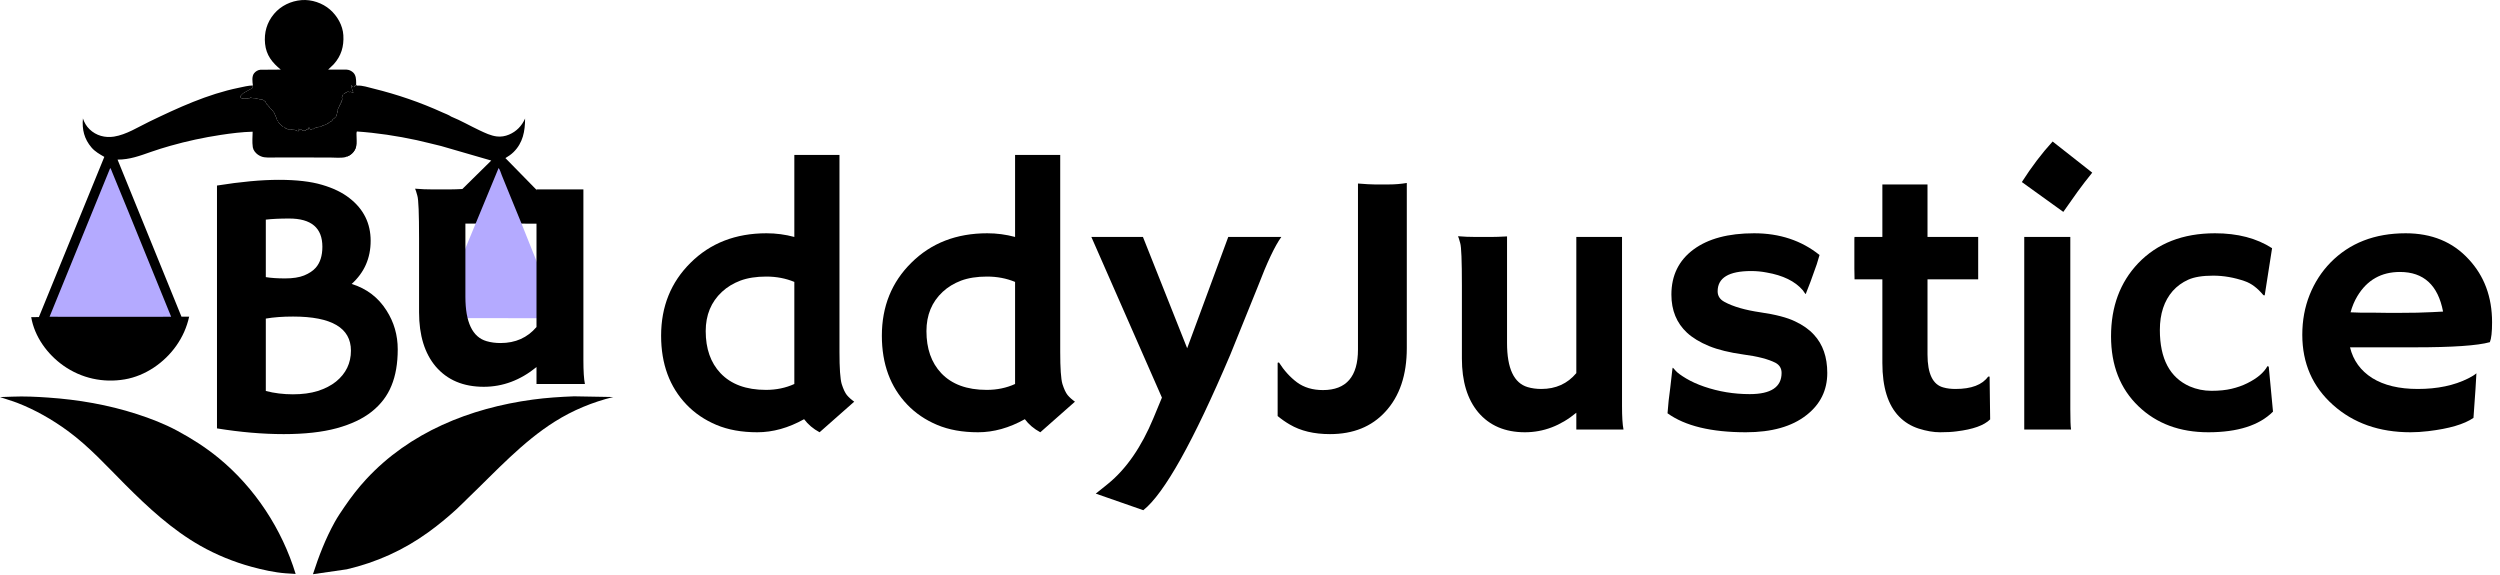 <svg width="265" height="61" viewBox="0 0 265 61" fill="none" xmlns="http://www.w3.org/2000/svg">
<path d="M29.763 7.378C28.854 6.643 28.222 5.851 28.098 4.645C27.976 3.465 28.288 2.368 29.057 1.462C29.784 0.604 30.847 0.1 31.965 0.011C33.026 -0.073 34.18 0.316 34.981 1.014C35.753 1.687 36.333 2.692 36.395 3.73C36.466 4.918 36.176 5.924 35.37 6.815L34.781 7.38C35.243 7.38 35.705 7.38 36.166 7.381C36.412 7.382 36.701 7.354 36.939 7.41C37.125 7.454 37.332 7.578 37.465 7.715C37.739 7.997 37.746 8.412 37.755 8.78C37.757 8.827 37.743 8.966 37.758 9.003C37.767 9.027 37.838 9.063 37.861 9.072L37.82 9.117L37.687 9.089L37.677 9.032C37.607 9.074 37.617 9.1 37.592 9.175C37.487 9.238 37.482 9.238 37.363 9.213C37.352 9.13 37.312 9.093 37.258 9.032C37.217 9.1 37.234 9.099 37.249 9.175L37.268 9.27L37.297 9.337C37.314 9.402 37.299 9.43 37.333 9.498C37.371 9.573 37.358 9.535 37.379 9.611C37.397 9.676 37.422 9.732 37.449 9.793L37.411 9.851L37.382 9.803L37.325 9.784L37.258 9.755L37.211 9.784L37.182 9.717L37.068 9.774L36.954 9.717L36.887 9.746L36.83 9.708L36.725 9.812L36.678 9.784L36.583 9.879C36.521 9.879 36.511 9.913 36.469 9.955C36.406 9.955 36.442 9.95 36.364 9.984C36.351 10.127 36.26 10.174 36.26 10.317L36.221 10.374L36.269 10.402C36.26 10.458 36.259 10.494 36.268 10.551L36.278 10.602L36.221 10.659C36.165 10.733 36.188 10.747 36.202 10.831L36.107 10.907L36.126 11.021L35.993 11.135L36.003 11.23L35.974 11.262C35.92 11.301 35.886 11.459 35.827 11.546L35.802 11.581C35.811 11.634 35.821 11.712 35.801 11.763L35.764 11.82C35.77 11.89 35.765 11.916 35.737 11.983C35.697 12.076 35.697 12.184 35.66 12.268L35.631 12.306V12.354L35.517 12.458C35.45 12.532 35.405 12.57 35.319 12.621L35.288 12.639C35.258 12.728 35.198 12.78 35.136 12.848L35.069 12.867L34.993 12.924C34.916 12.961 34.876 12.959 34.813 13.038L34.784 13.086L34.718 13.067L34.641 13.153H34.603C34.573 13.183 34.534 13.221 34.489 13.229L34.432 13.229L34.403 13.277L34.356 13.248L34.204 13.324H34.147L34.108 13.381C34.022 13.381 34.011 13.414 33.947 13.467L33.908 13.448C33.849 13.457 33.807 13.457 33.747 13.457L33.718 13.505C33.643 13.429 33.603 13.534 33.48 13.533L33.452 13.581L33.414 13.533L33.252 13.647L33.223 13.695L33.138 13.647L33.119 13.686L33.062 13.685L33.033 13.733L32.966 13.686C32.919 13.733 32.946 13.724 32.89 13.724L32.824 13.619L32.834 13.553H32.795L32.728 13.524C32.684 13.568 32.691 13.594 32.685 13.655L32.68 13.705L32.624 13.733C32.598 13.669 32.617 13.698 32.567 13.647L32.548 13.686L32.49 13.705C32.452 13.777 32.413 13.809 32.348 13.857L32.31 13.838L32.243 13.876L32.205 13.838L32.129 13.876L31.99 13.757L31.957 13.723L31.929 13.771L31.862 13.724C31.813 13.797 31.846 13.774 31.767 13.8L31.71 13.705L31.691 13.648L31.653 13.676L31.691 13.724C31.691 13.829 31.682 13.83 31.615 13.914L31.558 13.895C31.495 13.878 31.486 13.882 31.43 13.837C31.367 13.787 31.368 13.8 31.291 13.8C31.205 13.742 31.126 13.762 31.025 13.762C30.947 13.71 30.925 13.724 30.834 13.724L30.787 13.686L30.72 13.724L30.673 13.686L30.606 13.724L30.54 13.686L30.501 13.705C30.429 13.664 30.383 13.625 30.321 13.571L30.292 13.619L30.254 13.6L30.225 13.534L30.168 13.514L30.149 13.457C30.069 13.468 30.056 13.472 29.978 13.438L29.959 13.381C29.828 13.338 29.665 13.136 29.576 13.028L29.464 12.886V12.829L29.369 12.753C29.369 12.693 29.342 12.658 29.331 12.601C29.314 12.518 29.288 12.452 29.243 12.378L29.217 12.334L29.217 12.287L29.102 12.068L29.103 12.011L28.898 11.738L28.788 11.602C28.686 11.557 28.625 11.494 28.579 11.392L28.55 11.326C28.463 11.296 28.471 11.222 28.389 11.164C28.341 11.053 28.336 11.116 28.274 11.05C28.215 10.986 28.167 10.837 28.132 10.755L28.075 10.736C28.02 10.702 27.993 10.649 27.928 10.614L27.865 10.583C27.76 10.527 27.688 10.528 27.571 10.526L27.523 10.526C27.445 10.474 27.422 10.488 27.332 10.488C27.261 10.44 27.26 10.45 27.18 10.45C27.061 10.37 26.82 10.425 26.665 10.374C26.496 10.317 26.579 10.348 26.438 10.412C26.41 10.424 26.302 10.412 26.266 10.412L26.209 10.45C26.023 10.45 25.681 10.5 25.543 10.373C25.475 10.311 25.492 10.268 25.486 10.184C25.595 10.076 25.737 9.895 25.871 9.827C26.102 9.71 26.32 9.565 26.549 9.45L26.723 9.365L26.752 9.194L26.81 9.194L26.807 9.059C26.756 8.674 26.675 8.089 26.933 7.767C27.094 7.565 27.339 7.415 27.599 7.394L29.763 7.378Z" fill="black"/>
<path d="M1.314 42.045C2.567 41.992 3.854 42.055 5.104 42.142C8.304 42.363 11.444 42.902 14.501 43.889C15.953 44.358 17.419 44.923 18.767 45.647C20.328 46.484 21.822 47.436 23.191 48.562C27.026 51.717 29.89 56.092 31.338 60.837L30.279 60.77C29.08 60.68 27.807 60.392 26.649 60.076C24.787 59.569 22.917 58.805 21.235 57.85C18.239 56.149 15.691 53.788 13.27 51.365C11.296 49.389 9.452 47.339 7.187 45.679C5.547 44.477 3.739 43.444 1.838 42.706C1.233 42.472 0.61 42.306 0 42.09L1.314 42.045Z" fill="black"/>
<path d="M60.847 42.01L65 42.084C62.806 42.627 60.724 43.484 58.808 44.69C55.385 46.845 52.608 49.912 49.71 52.694C49.264 53.123 48.834 53.57 48.378 53.988C47.434 54.853 46.415 55.688 45.376 56.437C42.768 58.319 39.892 59.614 36.762 60.346L33.172 60.866C33.79 58.955 34.501 57.112 35.476 55.35C35.784 54.793 36.149 54.257 36.508 53.731C37.209 52.703 37.956 51.73 38.801 50.815C43.419 45.814 49.812 43.262 56.457 42.359C57.907 42.161 59.385 42.067 60.847 42.01Z" fill="black"/>
<path d="M26.808 9.06L26.811 9.195L26.753 9.195L26.724 9.366L26.55 9.452C26.321 9.566 26.103 9.711 25.872 9.828C25.738 9.896 25.596 10.078 25.487 10.185C25.493 10.269 25.476 10.312 25.544 10.375C25.682 10.501 26.024 10.451 26.21 10.451L26.267 10.413C26.303 10.413 26.411 10.425 26.439 10.413C26.58 10.349 26.497 10.318 26.666 10.375C26.821 10.427 27.061 10.371 27.181 10.451C27.261 10.451 27.262 10.441 27.333 10.489C27.423 10.489 27.446 10.476 27.523 10.527L27.572 10.527C27.689 10.53 27.761 10.528 27.866 10.584L27.929 10.615C27.994 10.65 28.021 10.703 28.076 10.737L28.133 10.756C28.168 10.838 28.216 10.987 28.275 11.051C28.337 11.117 28.342 11.054 28.39 11.165C28.471 11.223 28.463 11.297 28.551 11.327L28.58 11.393C28.626 11.496 28.686 11.559 28.789 11.603L28.899 11.74L29.104 12.012L29.103 12.069L29.218 12.288L29.218 12.336L29.244 12.379C29.289 12.454 29.315 12.519 29.332 12.602C29.343 12.659 29.37 12.694 29.37 12.754L29.465 12.831V12.888L29.577 13.029C29.666 13.138 29.829 13.339 29.96 13.383L29.979 13.44C30.057 13.473 30.069 13.47 30.15 13.459L30.169 13.516L30.226 13.535L30.255 13.601L30.293 13.62L30.322 13.572C30.384 13.626 30.43 13.665 30.502 13.706L30.54 13.687L30.607 13.725L30.674 13.687L30.721 13.725L30.788 13.687L30.835 13.725C30.925 13.725 30.948 13.711 31.026 13.763C31.127 13.763 31.206 13.744 31.292 13.801C31.369 13.801 31.368 13.789 31.43 13.838C31.487 13.883 31.495 13.879 31.559 13.896L31.616 13.915C31.683 13.832 31.692 13.831 31.692 13.725L31.654 13.678L31.692 13.649L31.711 13.706L31.768 13.801C31.847 13.775 31.814 13.799 31.863 13.725L31.93 13.773L31.958 13.725L31.991 13.758L32.13 13.877L32.206 13.839L32.244 13.877L32.31 13.839L32.349 13.858C32.413 13.81 32.453 13.778 32.491 13.706L32.548 13.687L32.568 13.649C32.618 13.699 32.599 13.67 32.625 13.735L32.681 13.706L32.686 13.657C32.691 13.596 32.685 13.569 32.729 13.525L32.796 13.554H32.834L32.825 13.62L32.891 13.725C32.947 13.725 32.92 13.734 32.967 13.687L33.034 13.735L33.062 13.687L33.12 13.687L33.139 13.649L33.224 13.697L33.253 13.649L33.414 13.535L33.453 13.582L33.481 13.534C33.604 13.535 33.644 13.43 33.719 13.506L33.748 13.458C33.807 13.459 33.849 13.458 33.909 13.449L33.947 13.468C34.012 13.415 34.023 13.382 34.109 13.383L34.147 13.325H34.205L34.357 13.249L34.404 13.278L34.433 13.23L34.49 13.23C34.535 13.223 34.574 13.184 34.604 13.154H34.642L34.718 13.068L34.785 13.088L34.813 13.04C34.877 12.96 34.917 12.962 34.994 12.925L35.07 12.869L35.137 12.85C35.199 12.781 35.259 12.729 35.289 12.64L35.32 12.622C35.406 12.572 35.451 12.533 35.518 12.459L35.632 12.355V12.307L35.661 12.269C35.698 12.185 35.698 12.077 35.738 11.985C35.766 11.918 35.771 11.892 35.765 11.821L35.802 11.765C35.822 11.713 35.812 11.635 35.803 11.582L35.828 11.547C35.887 11.46 35.921 11.303 35.975 11.264L36.004 11.232L35.994 11.136L36.127 11.022L36.108 10.908L36.203 10.832C36.189 10.748 36.166 10.734 36.222 10.661L36.279 10.604L36.269 10.552C36.26 10.495 36.261 10.46 36.27 10.404L36.222 10.375L36.261 10.318C36.261 10.175 36.352 10.128 36.365 9.985C36.443 9.951 36.407 9.956 36.469 9.956C36.512 9.914 36.522 9.88 36.584 9.88L36.679 9.785L36.726 9.814L36.831 9.709L36.888 9.747L36.955 9.718L37.069 9.776L37.183 9.718L37.212 9.785L37.259 9.757L37.326 9.785L37.383 9.804L37.412 9.852L37.45 9.795C37.423 9.733 37.398 9.677 37.38 9.612C37.359 9.536 37.371 9.574 37.334 9.5C37.3 9.431 37.315 9.403 37.297 9.338L37.269 9.271L37.25 9.176C37.235 9.1 37.218 9.102 37.259 9.033C37.313 9.095 37.353 9.131 37.364 9.214C37.483 9.239 37.487 9.239 37.593 9.176C37.617 9.101 37.608 9.075 37.678 9.033L37.688 9.09L37.821 9.118L37.862 9.073C38.406 9.038 39.063 9.262 39.591 9.392C42.112 10.013 44.56 10.85 46.923 11.927C47.208 12.056 47.571 12.18 47.823 12.359C48.854 12.775 49.828 13.344 50.834 13.817C51.411 14.089 52.03 14.39 52.672 14.464C53.115 14.515 53.54 14.442 53.95 14.271C54.741 13.942 55.317 13.343 55.66 12.562C55.658 13.905 55.433 15.138 54.437 16.122C54.177 16.378 53.885 16.57 53.573 16.757L60.376 23.705C63.698 23.732 39.698 23.651 45.238 23.752L52.073 17.018L46.747 15.475C45.888 15.279 45.038 15.043 44.176 14.857C42.092 14.407 39.93 14.079 37.803 13.935C37.748 14.062 37.771 14.233 37.77 14.372C37.769 14.722 37.812 15.146 37.754 15.488C37.677 15.947 37.305 16.381 36.88 16.555L36.722 16.612C36.675 16.634 36.634 16.653 36.584 16.664C36.102 16.769 35.468 16.698 34.971 16.697C33.837 16.697 32.703 16.696 31.57 16.693C30.815 16.691 30.061 16.692 29.306 16.693C28.883 16.694 28.431 16.723 28.011 16.669C27.776 16.639 27.522 16.525 27.33 16.389C27.088 16.217 26.851 15.928 26.801 15.627L26.793 15.571C26.716 15.059 26.773 14.48 26.781 13.96C25.651 13.989 24.513 14.132 23.397 14.301C21.59 14.574 19.804 14.96 18.045 15.459C17.368 15.65 16.692 15.862 16.027 16.093C14.821 16.514 13.756 16.922 12.46 16.918L19.235 33.566L20.052 33.563C19.803 34.685 19.354 35.698 18.693 36.639C17.429 38.44 15.416 39.84 13.226 40.213C10.935 40.604 8.621 40.101 6.718 38.754C5.018 37.551 3.662 35.696 3.307 33.617L4.122 33.61L11.057 16.63C10.569 16.346 10.069 16.071 9.699 15.635C8.926 14.725 8.684 13.732 8.788 12.554C8.946 13.007 9.146 13.366 9.493 13.703C10.185 14.378 11.136 14.63 12.082 14.481C13.389 14.274 14.657 13.459 15.838 12.889C18.87 11.427 21.998 9.981 25.313 9.303C25.798 9.204 26.312 9.065 26.808 9.06Z" fill="black"/>
<path d="M36.721 16.611C36.811 16.514 36.939 16.444 37.049 16.37L37.097 16.37C37.211 16.245 37.359 16.125 37.458 15.989C37.55 15.864 37.583 15.73 37.656 15.598L37.677 15.561C37.673 15.552 37.623 15.437 37.63 15.418C37.631 15.415 37.703 15.329 37.706 15.323C37.77 15.202 37.708 14.896 37.72 14.745L37.725 14.695L37.668 14.638C37.669 14.725 37.672 14.791 37.648 14.876L37.592 14.866C37.594 14.796 37.603 14.723 37.578 14.657L37.563 14.619C37.526 14.426 37.559 14.365 37.668 14.22L37.725 14.295C37.725 14.168 37.758 14.006 37.668 13.915L37.744 13.801L37.819 13.838L37.782 13.876L37.802 13.934C37.747 14.062 37.77 14.232 37.77 14.371C37.768 14.722 37.811 15.146 37.753 15.488C37.676 15.946 37.304 16.38 36.879 16.554L36.721 16.611Z" fill="black"/>
<path d="M11.682 17.809C11.774 17.905 11.828 18.096 11.88 18.221C12.04 18.601 12.193 18.984 12.348 19.366C12.784 20.431 13.225 21.493 13.659 22.558C15.153 26.231 16.645 29.905 18.142 33.577L11.745 33.578L5.252 33.577L11.682 17.809Z" fill="#B4AAFF"/>
<path d="M52.854 17.805C53.006 18.007 53.094 18.34 53.191 18.58C53.43 19.169 53.664 19.759 53.909 20.346C55.765 24.787 57.46 29.295 59.331 33.729L52.781 33.725L46.275 33.724L52.854 17.805Z" fill="#B4AAFF"/>
<path d="M244.043 35.488C244.043 33.965 244.303 32.552 244.824 31.25C245.345 29.948 246.081 28.809 247.031 27.832C249.062 25.762 251.719 24.727 255 24.727C257.773 24.727 260 25.645 261.68 27.48C263.333 29.251 264.16 31.478 264.16 34.16C264.16 35.189 264.082 35.892 263.926 36.27C262.624 36.634 259.974 36.816 255.977 36.816H249.102C249.44 38.21 250.228 39.297 251.465 40.078C252.702 40.846 254.31 41.23 256.289 41.23C258.359 41.23 260.137 40.859 261.621 40.117C262.012 39.922 262.305 39.74 262.5 39.57C262.474 40.117 262.441 40.677 262.402 41.25L262.188 44.297C261.198 44.974 259.596 45.443 257.383 45.703C256.732 45.781 256.107 45.82 255.508 45.82C252.201 45.82 249.466 44.857 247.305 42.93C245.13 40.99 244.043 38.509 244.043 35.488ZM258.965 33.027C258.431 30.228 256.908 28.828 254.395 28.828C252.415 28.828 250.911 29.681 249.883 31.387C249.57 31.908 249.329 32.48 249.16 33.105C249.473 33.118 249.857 33.132 250.312 33.145H251.758C252.24 33.158 252.702 33.164 253.145 33.164H254.258C254.922 33.164 255.573 33.158 256.211 33.145L257.812 33.086C258.242 33.073 258.626 33.053 258.965 33.027Z" fill="black"/>
<path d="M240.938 43.633C239.479 45.091 237.194 45.82 234.082 45.82C231.061 45.82 228.594 44.902 226.68 43.066C224.74 41.204 223.77 38.73 223.77 35.645C223.77 32.507 224.727 29.928 226.641 27.91C228.672 25.788 231.387 24.727 234.785 24.727C237.194 24.727 239.212 25.254 240.84 26.309L240.059 31.309L239.922 31.289C239.297 30.534 238.639 30.039 237.949 29.805C236.829 29.414 235.71 29.219 234.59 29.219C233.47 29.219 232.591 29.362 231.953 29.648C231.315 29.935 230.768 30.332 230.312 30.84C229.401 31.881 228.945 33.262 228.945 34.98C228.945 38.027 230 40.02 232.109 40.957C232.839 41.27 233.607 41.426 234.414 41.426C235.234 41.426 235.944 41.354 236.543 41.211C237.155 41.068 237.708 40.872 238.203 40.625C239.258 40.104 239.974 39.499 240.352 38.809L240.488 38.867L240.938 43.633Z" fill="black"/>
<path d="M214.316 19.297C215.358 17.669 216.445 16.237 217.578 15L221.777 18.301C221.217 18.991 220.697 19.668 220.215 20.332C220.215 20.332 219.714 21.042 218.711 22.461L214.316 19.297ZM219.453 43.34C219.453 44.46 219.479 45.189 219.531 45.527H214.57V25.117H219.453V43.34Z" fill="black"/>
<path d="M207.285 41.23C208.965 41.23 210.117 40.794 210.742 39.922H210.898L210.957 44.453C210.319 45.091 209.134 45.514 207.402 45.723C206.934 45.788 206.348 45.82 205.645 45.82C204.954 45.82 204.199 45.69 203.379 45.43C202.572 45.169 201.882 44.746 201.309 44.16C200.124 42.949 199.531 41.055 199.531 38.477V29.609H196.582C196.569 29.232 196.562 28.848 196.562 28.457V25.449C196.562 25.228 196.569 25.117 196.582 25.117H199.531V19.551H204.316V25.117H209.688V29.609H204.316V37.578C204.316 39.622 204.883 40.788 206.016 41.074C206.38 41.178 206.803 41.23 207.285 41.23Z" fill="black"/>
<path d="M185.059 45.82C181.387 45.82 178.62 45.15 176.758 43.809C176.784 43.418 176.823 42.975 176.875 42.48L177.051 41.074C177.155 40.15 177.22 39.577 177.246 39.355C177.272 39.121 177.292 38.997 177.305 38.984C177.318 38.958 177.422 39.062 177.617 39.297C177.812 39.518 178.184 39.792 178.73 40.117C179.277 40.443 179.909 40.729 180.625 40.977C182.174 41.51 183.789 41.777 185.469 41.777C187.721 41.777 188.848 41.029 188.848 39.531C188.848 39.05 188.633 38.691 188.203 38.457C187.435 38.066 186.302 37.773 184.805 37.578C183.32 37.37 182.103 37.07 181.152 36.68C180.202 36.289 179.427 35.82 178.828 35.273C177.721 34.245 177.168 32.897 177.168 31.23C177.168 29.199 177.949 27.604 179.512 26.445C181.061 25.299 183.203 24.727 185.938 24.727C188.646 24.727 190.957 25.495 192.871 27.031C192.78 27.37 192.682 27.695 192.578 28.008C192.279 28.867 192.057 29.486 191.914 29.863L191.465 31.016C191.439 31.12 191.419 31.172 191.406 31.172C191.38 31.172 191.276 31.035 191.094 30.762C190.273 29.811 188.997 29.186 187.266 28.887C186.732 28.783 186.185 28.73 185.625 28.73C183.255 28.73 182.07 29.447 182.07 30.879C182.07 31.374 182.318 31.751 182.812 32.012C183.737 32.507 185 32.871 186.602 33.105C188.216 33.34 189.44 33.659 190.273 34.062C191.107 34.453 191.777 34.928 192.285 35.488C193.223 36.504 193.691 37.852 193.691 39.531C193.691 41.367 192.956 42.858 191.484 44.004C189.948 45.215 187.806 45.82 185.059 45.82Z" fill="black"/>
<path d="M167.09 43.75C165.423 45.13 163.607 45.82 161.641 45.82C159.531 45.82 157.878 45.111 156.68 43.691C155.534 42.311 154.961 40.417 154.961 38.008V30.254C154.961 27.65 154.902 26.159 154.785 25.781C154.681 25.391 154.603 25.143 154.551 25.039C155.15 25.091 155.775 25.117 156.426 25.117H158.047C158.477 25.117 159.043 25.098 159.746 25.059V36.367C159.746 39.05 160.475 40.605 161.934 41.035C162.376 41.165 162.858 41.23 163.379 41.23C164.915 41.23 166.152 40.671 167.09 39.551V25.117H171.934V43.027C171.934 44.173 171.986 45.007 172.09 45.527H167.09V43.75Z" fill="black"/>
<path d="M143.945 19.453C144.753 19.518 145.339 19.551 145.703 19.551H147.227C147.865 19.551 148.496 19.499 149.121 19.395V36.895C149.121 39.759 148.359 42.012 146.836 43.652C145.391 45.228 143.438 46.016 140.977 46.016C139.284 46.016 137.865 45.677 136.719 45C136.289 44.753 135.859 44.453 135.43 44.102V38.457L135.566 38.418C136.113 39.277 136.751 39.98 137.48 40.527C138.223 41.074 139.141 41.348 140.234 41.348C142.708 41.348 143.945 39.915 143.945 37.051V19.453Z" fill="black"/>
<path d="M116.152 52.324L117.441 51.289C119.382 49.714 120.99 47.389 122.266 44.316L123.164 42.148L115.684 25.117H121.152L125.84 36.914L130.195 25.117H135.82C135.143 26.055 134.316 27.799 133.34 30.352L130.41 37.598C126.491 46.816 123.418 52.311 121.191 54.082L116.152 52.324Z" fill="black"/>
<path d="M108.633 44.434C106.979 45.358 105.326 45.82 103.672 45.82C102.018 45.82 100.573 45.56 99.336 45.039C98.099 44.518 97.044 43.802 96.172 42.891C94.375 41.016 93.477 38.581 93.477 35.586C93.477 32.487 94.518 29.909 96.602 27.852C98.698 25.768 101.38 24.727 104.648 24.727C105.651 24.727 106.634 24.857 107.598 25.117V16.426H112.383V37.305C112.383 39.036 112.461 40.169 112.617 40.703C112.786 41.237 112.969 41.628 113.164 41.875C113.372 42.122 113.633 42.357 113.945 42.578L110.273 45.82C109.596 45.456 109.049 44.993 108.633 44.434ZM104.59 41.328C105.684 41.328 106.686 41.12 107.598 40.703V29.883C106.686 29.505 105.697 29.316 104.629 29.316C103.561 29.316 102.643 29.46 101.875 29.746C101.12 30.033 100.469 30.43 99.922 30.938C98.776 32.005 98.203 33.392 98.203 35.098C98.203 36.96 98.724 38.444 99.766 39.551C100.885 40.736 102.493 41.328 104.59 41.328Z" fill="black"/>
<path d="M85.234 44.434C83.581 45.358 81.927 45.82 80.273 45.82C78.62 45.82 77.174 45.56 75.938 45.039C74.701 44.518 73.646 43.802 72.773 42.891C70.977 41.016 70.078 38.581 70.078 35.586C70.078 32.487 71.12 29.909 73.203 27.852C75.299 25.768 77.982 24.727 81.25 24.727C82.253 24.727 83.236 24.857 84.199 25.117V16.426H88.984V37.305C88.984 39.036 89.062 40.169 89.219 40.703C89.388 41.237 89.57 41.628 89.766 41.875C89.974 42.122 90.234 42.357 90.547 42.578L86.875 45.82C86.198 45.456 85.651 44.993 85.234 44.434ZM81.191 41.328C82.285 41.328 83.288 41.12 84.199 40.703V29.883C83.288 29.505 82.298 29.316 81.231 29.316C80.163 29.316 79.245 29.46 78.477 29.746C77.721 30.033 77.07 30.43 76.523 30.938C75.378 32.005 74.805 33.392 74.805 35.098C74.805 36.96 75.326 38.444 76.367 39.551C77.487 40.736 79.095 41.328 81.191 41.328Z" fill="black"/>
<path d="M39.406 43.633C38.456 44.388 37.219 44.974 35.695 45.391C34.172 45.807 32.297 46.016 30.07 46.016C27.857 46.016 25.5 45.814 23 45.41V19.668C25.526 19.264 27.713 19.062 29.562 19.062C31.424 19.062 32.948 19.238 34.133 19.59C35.331 19.941 36.307 20.417 37.062 21.016C38.547 22.174 39.289 23.678 39.289 25.527C39.289 27.363 38.618 28.887 37.277 30.098C38.866 30.592 40.096 31.53 40.969 32.91C41.763 34.147 42.16 35.521 42.16 37.031C42.16 38.529 41.939 39.811 41.496 40.879C41.066 41.947 40.37 42.865 39.406 43.633ZM28.176 29.375C28.723 29.466 29.406 29.512 30.227 29.512C31.047 29.512 31.717 29.408 32.238 29.199C32.772 28.978 33.182 28.704 33.469 28.379C33.938 27.845 34.172 27.103 34.172 26.152C34.172 24.16 33 23.164 30.656 23.164C29.667 23.164 28.84 23.203 28.176 23.281V29.375ZM31.066 33.555C29.973 33.555 29.009 33.626 28.176 33.77V41.445C29.087 41.68 30.044 41.797 31.047 41.797C32.05 41.797 32.928 41.68 33.684 41.445C34.452 41.198 35.096 40.866 35.617 40.449C36.672 39.59 37.199 38.496 37.199 37.168C37.199 34.759 35.155 33.555 31.066 33.555Z" fill="black"/>
<path d="M56.869 38.908C55.158 40.303 53.294 41 51.276 41C49.111 41 47.414 40.283 46.185 38.849C45.009 37.454 44.421 35.539 44.421 33.105V25.27C44.421 22.638 44.361 21.132 44.24 20.75C44.134 20.355 44.053 20.105 44 20C44.615 20.053 45.256 20.079 45.924 20.079H47.588C48.029 20.079 48.61 20.059 49.332 20.02V31.447C49.332 34.158 50.08 35.73 51.577 36.164C52.031 36.296 52.526 36.362 53.06 36.362C54.637 36.362 55.907 35.796 56.869 34.664V20.079H61.84V38.178C61.84 39.336 61.893 40.178 62 40.704H56.869V38.908Z" fill="black"/>
</svg>
